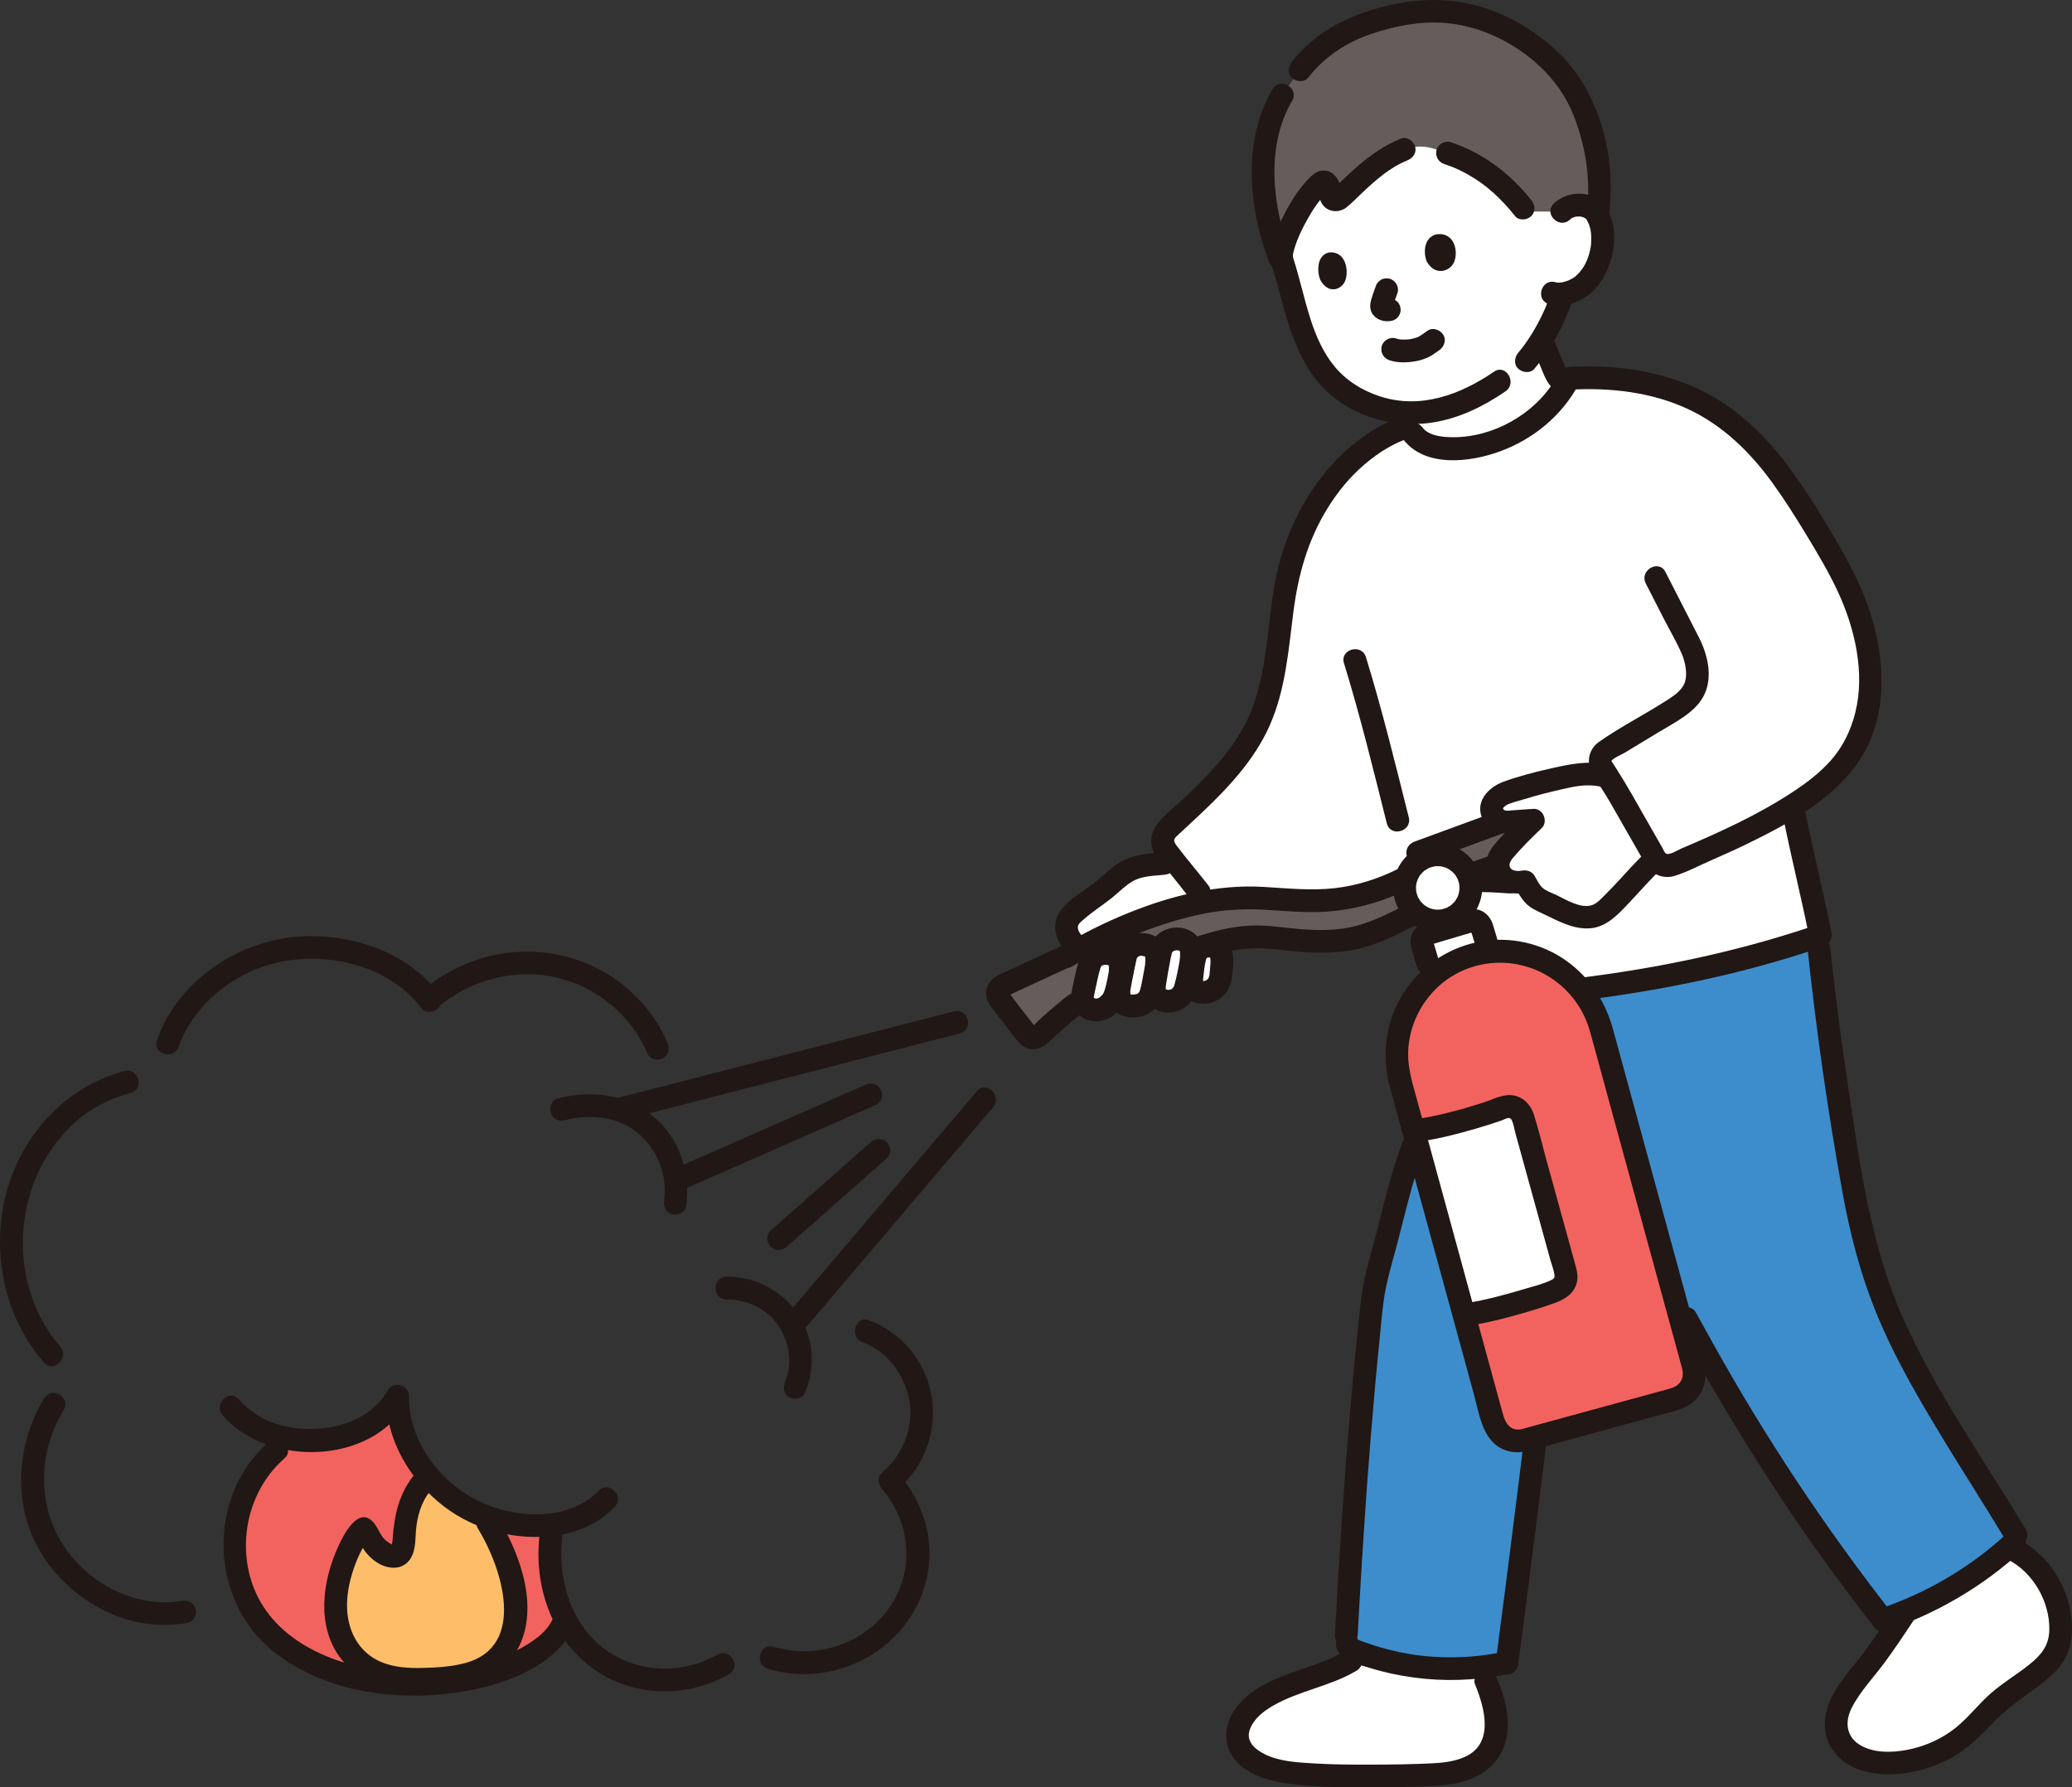 <?xml version="1.0" encoding="UTF-8"?><svg id="b" xmlns="http://www.w3.org/2000/svg" width="364.019" height="314" viewBox="0 0 364.019 314"><rect x="0" y="0" width="364.019" height="314" fill="#333333" stroke="none"/><defs><style>.d{fill:#3d8dcc;}.e{fill:#fff;}.f{fill:none;}.g{fill:#211715;}.h{fill:#f2635f;}.i{fill:#645d5c;}.j{fill:#febe69;}</style></defs><g id="c"><path class="h" d="M99.085,284.817c-2.1,5.31-10.36,8.68-15.45,9.86-1.12.26-2.28.48-3.46.64l-.12-.78c3.18-.48,6.1-1.54,8.24-4.37,4.8-6.36,1.17-16.56-2.56-22.57l.29-.93c3.3,1.11,7.03,1.6,10.57,1.22l.18,1.93c-.6,4.99.24,10.38,2.6,14.84l-.29.16Z"/><path class="j" d="M85.735,267.597c3.73,6.01,7.36,16.21,2.56,22.57-2.14,2.83-5.06,3.89-8.24,4.37-1.06.16-2.15.26-3.25.34-4.39.33-9.29.31-12.99-2.41-7.09-5.23-5.34-15.38-1.51-22.08.12-.19,1.45-1.98,1.6-1.83.77.72,1.1,1.87,1.76,2.71.66.85,1.5,1.6,2.52,1.99,2.92,1.12,2.75-2.47,2.89-4.32.22-2.92,1.09-5.96,2.97-8.26l1.46-1.07c2.05,2.34,4.53,4.3,7.22,5.68,1.03.53,2.14.99,3.3,1.38l-.29.93Z"/><path class="h" d="M80.175,295.317c-16.28,2.42-37.74-3.34-38.94-22.57-.42-6.62,2.27-13.61,7.32-17.96l2.07-2.07c7.21,1.23,15.76-1.1,19.22-7.44-.09,5.23,2.16,10.34,5.66,14.33l-1.46,1.07c-1.88,2.3-2.75,5.34-2.97,8.26-.14,1.85.03,5.44-2.89,4.32-1.02-.39-1.86-1.14-2.52-1.99-.66-.84-.99-1.99-1.76-2.71-.15-.15-1.48,1.64-1.6,1.83-3.83,6.7-5.58,16.85,1.51,22.08,3.7,2.72,8.6,2.74,12.99,2.41,1.1-.08,2.19-.18,3.25-.34l.12.78Z"/><path class="g" d="M76.814,177.022c5.708-4.898,13.795-7.019,21.142-5.259,7.091,1.699,12.968,6.7,15.833,13.39.425.993,1.887,1.214,2.736.718,1.027-.601,1.144-1.739.718-2.736-2.547-5.947-7.459-10.864-13.351-13.522-6.207-2.8-13.254-3.188-19.748-1.119-3.755,1.197-7.17,3.137-10.157,5.7-1.957,1.679.884,4.497,2.828,2.828h0Z"/><path class="f" d="M28.712,189.272c-.667-9.792,8.554-18.549,16.87-21.366,10.049-3.403,23.315-.87,29.946,7.848"/><path class="f" d="M32.424,283.171c-9.791,1.766-19.982-4.216-24.358-12.925-4.454-8.865-2.516-21.121,5.376-28.389-11.759-8.42-14.747-26.149-7.62-38.647,4.904-8.601,12.889-13.805,22.89-13.938"/><path class="f" d="M96.773,269.814c-.702,5.856.573,12.249,3.962,17.071,4.437,6.313,12.169,9.293,19.598,7.988,4.062-.714,7.899-2.704,10.883-5.619,5.559,3.604,12.953,3.712,18.86.889,6.528-3.119,11.28-9.813,11.255-17.142-.016-4.732-1.887-9.315-4.979-12.872,4.742-3.775,6.915-11.162,4.692-16.89-1.59-4.097-4.096-7.675-8.955-9.373"/><path class="g" d="M31.423,183.835c2.241-6.592,8.472-11.98,15.006-14.104,6.111-1.987,13.058-1.685,18.985.804,3.431,1.441,6.422,3.692,8.7,6.634.662.855,2.133.696,2.828,0,.844-.844.664-1.971,0-2.828-4.694-6.063-12.243-9.186-19.737-9.791-7.845-.634-15.423,1.748-21.489,6.749-3.67,3.026-6.613,6.951-8.15,11.473-.83,2.443,3.032,3.491,3.857,1.063h0Z"/><path class="g" d="M10.563,236.543c-9.562-11.064-8.479-28.927,2.105-38.901,2.905-2.737,6.422-4.634,10.279-5.635,2.49-.646,1.434-4.506-1.063-3.857-8.054,2.091-14.645,7.818-18.401,15.188s-4.445,16.065-2.225,23.972c1.251,4.455,3.453,8.563,6.477,12.062,1.686,1.951,4.505-.889,2.828-2.828h0Z"/><path class="g" d="M31.892,281.242c-6.044,1.031-12.36-1.259-16.881-5.274-4.992-4.433-7.599-10.614-7.258-17.288.199-3.893,1.417-7.659,3.437-10.983,1.34-2.206-2.117-4.218-3.454-2.019-4.109,6.762-5.299,15.488-2.521,22.977,2.621,7.066,8.438,12.609,15.438,15.284,3.934,1.503,8.161,1.867,12.302,1.161,1.066-.182,1.663-1.493,1.397-2.46-.31-1.128-1.392-1.579-2.46-1.397h0Z"/><path class="g" d="M134.879,293.156c7.344,2.244,15.437.412,21.198-4.623,5.193-4.539,7.986-11.424,7.041-18.285-.595-4.316-2.54-8.234-5.35-11.534v2.828c4.741-3.881,6.947-10.516,5.861-16.492s-5.352-11.057-11.007-13.114c-2.423-.881-3.467,2.983-1.063,3.857,4.358,1.585,7.424,5.802,8.213,10.32.812,4.651-1.222,9.645-4.832,12.6-.882.722-.643,2.074,0,2.828,5.055,5.934,5.835,14.264,1.394,20.749s-12.903,9.295-20.39,7.007c-2.467-.754-3.522,3.106-1.063,3.857h0Z"/><path class="g" d="M94.773,269.814c-.967,8.631,2.022,17.822,9.137,23.119,7.032,5.236,16.594,5.464,24.142,1.21,2.243-1.264.229-4.721-2.019-3.454-6.316,3.559-14.299,3.288-20.104-1.21-5.925-4.592-7.961-12.476-7.156-19.665.12-1.075-1.005-2-2-2-1.181,0-1.879.922-2,2h0Z"/><path class="g" d="M39.12,248.654c7.996,9.146,26.235,8.727,32.454-2.367l-3.727-1.009c-.064,7.66,4.16,14.774,10.138,19.352,5.582,4.276,12.943,6.122,19.892,5.101,3.815-.561,7.448-2.217,10.129-5.026,1.777-1.862-1.047-4.695-2.828-2.828-3.981,4.171-10.294,4.793-15.69,3.661-6.066-1.272-11.371-4.893-14.66-10.176-1.898-3.048-3.011-6.479-2.981-10.084.016-1.967-2.754-2.745-3.727-1.009-2.369,4.227-7.186,6.315-11.86,6.692-5.362.433-10.686-.987-14.312-5.135-1.698-1.942-4.517.897-2.828,2.828h0Z"/><path class="g" d="M99.166,196.819c4.295-1.128,9.065-.766,12.669,2.039,3.558,2.769,5.468,7.531,4.847,11.998-.149,1.068.26,2.148,1.397,2.46.935.257,2.311-.32,2.46-1.397.831-5.979-1.216-12.195-6.033-16.014-4.667-3.7-10.738-4.432-16.403-2.944-2.488.654-1.433,4.513,1.063,3.857h0Z"/><path class="g" d="M127.657,228.28c3.452-.035,6.985,1.571,8.988,4.446,1.983,2.846,2.688,6.732,1.304,9.995-.422.993-.298,2.143.718,2.736.839.491,2.312.282,2.736-.718,1.937-4.565,1.567-9.912-1.304-14.033-2.814-4.04-7.511-6.476-12.441-6.427-2.572.026-2.579,4.026,0,4h0Z"/><path class="g" d="M109.779,196.682c19.627-5.05,39.255-10.099,58.882-15.149,2.491-.641,1.435-4.5-1.063-3.857-19.627,5.05-39.255,10.099-58.882,15.149-2.491.641-1.435,4.5,1.063,3.857h0Z"/><path class="g" d="M140.555,234.417c11.304-13.301,22.607-26.603,33.911-39.904,1.658-1.951-1.158-4.794-2.828-2.828-11.304,13.301-22.607,26.603-33.911,39.904-1.658,1.951,1.158,4.794,2.828,2.828h0Z"/><path class="g" d="M120.913,208.589c11.021-4.844,22.042-9.688,33.063-14.533.989-.435,1.218-1.88.718-2.736-.597-1.02-1.744-1.154-2.736-.718-11.021,4.844-22.042,9.688-33.063,14.533-.989.435-1.218,1.88-.718,2.736.597,1.02,1.744,1.154,2.736.718h0Z"/><path class="g" d="M138.21,219.016c5.869-5.181,11.737-10.361,17.606-15.542.81-.715.73-2.098,0-2.828-.804-.804-2.016-.717-2.828,0-5.869,5.181-11.737,10.361-17.606,15.542-.81.715-.73,2.098,0,2.828.804.804,2.016.717,2.828,0h0Z"/><path class="g" d="M47.145,253.372c-10.919,9.588-10.358,27.793.922,36.778,9.382,7.473,22.78,8.972,34.276,6.835,6.966-1.295,15.743-4.623,18.673-11.64.416-.997-.449-2.2-1.397-2.46-1.152-.317-2.042.396-2.46,1.397-1.087,2.603-3.913,4.36-6.293,5.613-2.56,1.348-5.323,2.313-8.146,2.939-5.088,1.129-10.43,1.3-15.596.655-9.83-1.226-20.366-6.166-23.178-16.459-2.034-7.446.188-15.702,6.028-20.83,1.938-1.702-.9-4.522-2.828-2.828h0Z"/><path class="g" d="M72.629,259.261c-2.543,3.236-3.351,6.892-3.628,10.919-.036.526-.08.846-.223,1.392-.043.164-.167.111.013.062.586-.161.491-.018.148-.226-.686-.416-1.277-.761-1.757-1.443-.588-.834-.928-1.798-1.62-2.569-2.607-2.907-5.25,2.292-6.128,4.237-1.427,3.158-2.375,6.542-2.464,10.023-.084,3.274.695,6.678,2.644,9.355,2.379,3.267,5.939,5.163,9.907,5.732,3.881.557,8.035.313,11.882-.416s7.283-2.736,9.295-6.162c4.276-7.281.81-16.996-3.236-23.581-1.345-2.19-4.807-.183-3.454,2.019,4.131,6.723,8.651,20.581-2.259,23.546-2.36.641-4.87.788-7.305.857-2.536.072-5.191-.05-7.556-1.067-4.093-1.76-5.991-5.848-5.922-10.121.04-2.451.631-4.861,1.5-7.144.393-1.031.866-2.047,1.418-3.003.126-.219.382-.605.467-.716.1-.13.205-.261.312-.386.135-.158.733-.611.203-.291l-1.009.273.05.003-1.414-.586c.726.774,1.082,1.874,1.755,2.712.746.929,1.674,1.731,2.761,2.232,1.912.882,4.112.688,5.223-1.291.791-1.408.723-3.127.842-4.686.183-2.39.882-4.933,2.384-6.845.667-.849.828-2.001,0-2.828-.693-.693-2.157-.854-2.828,0h0Z"/><path class="e" d="M330.932,309.679c-1.608-.078-3.206-.389-4.63-1.103-1.74-.873-3.193-2.413-3.618-4.284-.604-2.66.715-5.441,2.409-7.616,4.525-5.811,6.13-8.088,9.79-13.658,6.555-2.684,12.658-6.472,17.967-11.162,4.475,1.778,6.706,5.285,8.18,8.997,1.269,3.196,1.645,7.914-.73,10.766-1.349,1.62-4.181,3.627-5.936,4.816-3.101,2.099-4.726,3.835-6.988,6.254-.914.978-1.854,1.862-2.916,2.67-3.541,2.694-7.973,4.293-12.455,4.34-.357.004-.715-.002-1.073-.02Z"/><path class="e" d="M243.192,311.986c2.829-.028,5.68-.097,8.209-.204,6.382-.272,12.115-2.26,11.427-10.193-.266-3.065-1.655-5.95-2.812-8.715-7.343.819-14.884-.143-21.776-2.81-.512.932-.942,1.718-.942,1.718-5.547,3.379-16.412,4.387-19.392,10.878-2.128,4.636,2.506,7.515,6.457,8.322,4.072.832,8.265.931,12.403.992,2.019.03,4.216.034,6.426.012Z"/><path class="e" d="M210.615,156.617l1.38,1.76c-2.93.53-5.81,1.33-8.66,2.26-2.29.75-4.54,1.62-6.75,2.6-.49.21-.97.43-1.45.66-.57.26-1.14.54-1.71.82-.42.2-.83.41-1.24.63-.8.41-1.59.83-2.37,1.27-.09.05-.19.1-.28.15l-.69-.76c-.94-.95-1.8-2.47-1.38-3.92.22-.74.76-1.31,1.31-1.81,1.57-1.41,3.32-2.55,4.98-3.82,1.94-1.5,3.43-3.35,5.81-4.05,1.65-.49,3.37-.54,5.06-.74l1.23-1.03c1.11,1.34,2.86,3.5,4.76,5.98Z"/><path class="e" d="M277.715,173.757c-3.86-4.71-9.95-7.28-16.2-6.54l-.07-.57-1.14-3.83c-.24-.82-1.08-1.29-1.87-1.06l-4.14,1.23-.4-1.33c2.64-.61,4.59-3.01,4.51-5.83-.09-3.21-2.76-5.74-5.97-5.66-3.03.09-5.45,2.46-5.64,5.42l-.39-1.11c-4.5,2.27-9.49,3.56-14.52,3.75-3.8.14-7.59-.34-11.4-.5-3.2-.13-6.35.21-9.46.83l-.41-1.94c-2.36-3.07-4.48-5.66-5.44-6.79-1.21-1.43-1.43-2.87.15-4.36,5.74-5.37,11.95-10.72,15.48-17.89,5.08-10.31,3.04-22.36,7.43-32.9,2.85-6.83,7.3-13.21,13.57-17.06,1.47-.9,3.72-2.14,5.57-2.66.49.69.87,1.21.87,1.21,1.61,2.25,4.73,2.67,7.3,2.62,8.23-.17,16.26-4.96,20.09-12.32,7.81-.49,15.85.59,22.9,4.14,6.53,3.29,11.47,8.64,15.57,14.61,3.4,4.96,6.52,10.15,9.36,15.43,2.72,5.06,4.44,10.65,5.02,16.36.39,3.87-.07,7.66-1.42,11.33-2.31,6.25-6.82,9.8-12.15,13.2,1.67,8.7,3.31,14.62,4.92,22.82-13.02,4.49-28.1,7.64-42.12,9.4Z"/><path class="d" d="M294.115,231.564l3.233,5.498c9.88,16.665,21.067,32.554,33.425,47.474,8.841-2.919,17.025-7.815,23.772-14.233-6.882-11.5-14.728-22.921-20.674-35.033-4.355-8.87-6.761-17.886-8.371-27.033-2.19-12.442-3.518-23.604-5.044-38.023,0,0-.269-2.541-.619-5.858-19.917,6.872-44.646,10.605-63.057,11.027-2.633,8.165-7.694,23.848-7.694,23.848-1.98,4.796-3.362,9.81-4.569,14.848-.568,2.371-1.17,4.707-1.825,7.033-.726,2.578-1.368,5.2-1.659,7.866-1.297,11.876-2.308,23.809-3.136,35.749-.515,7.425-.96,14.852-1.359,22.27.091,1.028.161,1.818.161,1.818.051.578.668.907,1.207,1.121,8.475,3.357,17.959,4.123,26.861,2.153,2.168-16.532,3.818-29.729,5.412-42.744l23.934-17.778Z"/><path class="g" d="M332.187,283.122c-11.598-14.853-22.06-30.628-31.223-47.095-1-1.796-1.993-3.596-2.989-5.394-1.248-2.252-4.704-.237-3.454,2.019,7.632,13.772,15.763,27.204,24.915,40.03,3.208,4.497,6.523,8.915,9.923,13.269.665.852,2.13.698,2.828,0,.841-.841.667-1.974,0-2.828h0Z"/><path class="g" d="M352.494,269.486c-6.401,5.883-14.006,10.37-22.253,13.122-2.43.811-1.388,4.675,1.063,3.857,8.918-2.976,17.096-7.789,24.018-14.151,1.899-1.746-.935-4.569-2.828-2.828h0Z"/><path class="g" d="M352.762,273.987c4.426,2.227,7.387,7.425,7.27,12.378-.065,2.745-1.436,4.387-3.495,6.04-2.227,1.788-4.701,3.229-6.847,5.125-2.197,1.941-3.976,4.341-6.294,6.142-2.385,1.852-5.215,3.108-8.171,3.7-2.729.546-6.108.66-8.55-.882-2.401-1.515-2.557-4.139-1.332-6.517,1.496-2.902,3.92-5.399,5.845-8.03,1.739-2.376,3.381-4.819,5.002-7.277,1.421-2.155-2.041-4.161-3.454-2.019-1.652,2.505-3.327,4.994-5.102,7.414-2.01,2.74-4.602,5.355-6.02,8.459-1.522,3.331-1.471,7.035,1.096,9.835,2.435,2.655,6.252,3.447,9.716,3.334,3.574-.117,7.09-1.102,10.235-2.795,3.237-1.743,5.583-4.316,8.129-6.891,2.294-2.319,4.977-3.997,7.548-5.967,2.601-1.992,4.888-4.155,5.471-7.527,1.191-6.895-2.78-14.833-9.027-17.976-2.294-1.154-4.321,2.295-2.019,3.454h0Z"/><path class="g" d="M247.158,198.697c-2.153,5.271-3.552,10.751-4.914,16.266-.691,2.798-1.526,5.56-2.206,8.36-.689,2.836-1.016,5.705-1.321,8.602-1.235,11.737-2.196,23.501-2.989,35.276-.449,6.666-.842,13.336-1.201,20.007-.138,2.572,3.862,2.565,4,0,.63-11.7,1.367-23.395,2.316-35.074.474-5.839,1.002-11.674,1.594-17.503.285-2.801.482-5.634,1.044-8.396.572-2.811,1.43-5.553,2.145-8.329,1.581-6.132,2.985-12.265,5.388-18.147.409-1-.444-2.198-1.397-2.46-1.146-.315-2.05.393-2.46,1.397h0Z"/><path class="g" d="M268.18,249.342c-1.75,14.287-3.554,28.568-5.428,42.84-.141,1.073,1.02,2,2,2,1.198,0,1.859-.924,2-2,1.874-14.272,3.678-28.552,5.428-42.84.132-1.074-1.013-2-2-2-1.19,0-1.868.923-2,2h0Z"/><path class="g" d="M234.772,289.344c.624,2.406,3.765,3.012,5.814,3.65,2.532.789,5.124,1.34,7.751,1.698,5.331.726,10.691.546,15.972-.471,2.525-.486,1.456-4.342-1.063-3.857-4.288.825-8.68.995-13.024.556-2.081-.21-4.143-.594-6.17-1.106-1.027-.259-2.045-.554-3.052-.884-.575-.189-1.146-.39-1.714-.6-.214-.082-.428-.163-.643-.241-.363-.238-.368-.174-.015.192-.646-2.49-4.505-1.434-3.857,1.063h0Z"/><path class="g" d="M236.289,290.055c-4.599,2.741-10.119,3.485-14.756,6.197-2.264,1.324-4.334,3.141-5.427,5.57-1.32,2.933-.693,6.138,1.773,8.254,2.495,2.141,5.61,2.87,8.789,3.301,4.105.557,8.261.598,12.397.619,3.776.019,7.553-.033,11.326-.174,2.725-.102,5.529-.302,8.082-1.339,2.728-1.107,4.843-3.032,5.834-5.849,1.367-3.886.183-8.16-1.311-11.808-.409-.999-1.329-1.708-2.46-1.397-.946.26-1.809,1.455-1.397,2.46,1.705,4.164,3.407,10.356-1.722,12.723-1.86.858-3.994,1.076-6.016,1.17-3.311.155-6.629.204-9.943.216-3.478.013-6.967.004-10.44-.201-2.919-.173-6.248-.31-8.906-1.671-1.659-.849-3.257-2.22-2.547-4.252.673-1.925,2.413-3.265,4.117-4.243,4.607-2.646,10.059-3.399,14.626-6.121,2.209-1.317.2-4.776-2.019-3.454h0Z"/><path class="g" d="M247.496,72.869c-3.092.675-6.132,2.474-8.654,4.342-2.723,2.016-5.044,4.418-7.074,7.126-4.165,5.556-6.785,12.069-7.927,18.895-1.151,6.879-1.268,14.003-3.624,20.635s-7.327,11.767-12.34,16.494c-2.523,2.379-7.064,5.21-5.203,9.245.596,1.292,1.714,2.372,2.606,3.47,1.222,1.503,2.425,3.021,3.608,4.554.659.854,1.719,1.312,2.736.718.84-.491,1.381-1.876.718-2.736-1.835-2.379-3.815-4.659-5.626-7.053-.83-1.098-.331-1.342.633-2.24,1.221-1.138,2.45-2.269,3.662-3.416,4.756-4.504,9.402-9.424,12.073-15.493,2.762-6.276,3.276-13.102,4.134-19.822.834-6.534,2.514-12.632,5.994-18.275,1.781-2.888,3.939-5.525,6.521-7.735,2.453-2.1,5.642-4.154,8.828-4.85,2.514-.549,1.45-4.406-1.063-3.857h0Z"/><path class="g" d="M247.501,143.585c-2.366-9.414-4.671-18.861-7.526-28.142-.755-2.453-4.617-1.407-3.857,1.063,2.855,9.28,5.16,18.728,7.526,28.142.627,2.495,4.486,1.438,3.857-1.063h0Z"/><path class="g" d="M313.339,143.856c1.411,7.035,3.174,13.992,4.568,21.03l1.397-2.46c-14.943,5.132-30.636,8.216-46.33,9.88-1.074.114-2,.838-2,2,0,.993.919,2.115,2,2,16.053-1.702,32.105-4.773,47.393-10.023,1.079-.371,1.619-1.341,1.397-2.46-1.394-7.038-3.157-13.996-4.568-21.03-.506-2.522-4.362-1.454-3.857,1.063h0Z"/><path class="g" d="M317.559,166.675c1.531,14.39,3.582,28.754,6.174,42.992,1.269,6.97,3.045,13.858,5.68,20.443,2.756,6.889,6.402,13.394,10.197,19.756,4.174,6.997,8.619,13.828,12.823,20.806,1.327,2.202,4.787.194,3.454-2.019-7.385-12.256-15.79-24.112-21.616-37.234-5.631-12.682-7.495-26.653-9.545-40.26-1.226-8.138-2.297-16.3-3.167-24.484-.114-1.074-.837-2-2-2-.993,0-2.115.919-2,2h0Z"/><path class="g" d="M204.628,149.664c-2.569.294-5.223.354-7.541,1.636-1.937,1.072-3.449,2.779-5.219,4.085-1.965,1.451-4.367,2.831-5.745,4.901-1.574,2.364-.466,5.261,1.311,7.137s4.599-.959,2.828-2.828c-.422-.445-.903-1.066-.903-1.69,0-.595.607-1.022,1.065-1.422,1.533-1.34,3.258-2.44,4.854-3.701,1.275-1.008,2.397-2.234,3.829-3.028,1.645-.913,3.7-.881,5.522-1.09,1.073-.123,2-.831,2-2,0-.986-.92-2.124-2-2h0Z"/><path class="e" d="M261.445,166.647l.16.56c-.92.1-1.85.28-2.78.53-2.8.77-5.27,2.15-7.3,3.96l-.63-2.3-1.04-3.47c-.24-.82.2-1.68.99-1.91l7.59-2.26c.79-.23,1.63.24,1.87,1.06l1.14,3.83Z"/><path class="e" d="M258.405,155.827c.09,3.21-2.45,5.89-5.66,5.97-3.21.09-5.89-2.44-5.97-5.65-.09-3.22,2.44-5.89,5.66-5.98,3.21-.08,5.88,2.45,5.97,5.66Z"/><path class="i" d="M248.5,160.408c-3.008,1.53-7.153,3.647-10.443,4.36-3.535.767-8.111.707-11.53.254-6.011-.796-9.369-.677-16.089,1.561l-21.531,9.808c-2.19,1.722-4.291,3.557-6.291,5.496-.635.616-1.656.562-2.205-.133-1.423-1.802-3.541-4.552-4.88-6.351-.561-.753-.291-1.829.558-2.23l10.993-5.09.905-.419c4.844-2.873,9.994-5.269,15.351-7.029,5.553-1.824,11.274-3.144,17.152-2.907,3.801.154,7.595.633,11.397.493,5.032-.185,10.021-1.473,14.514-3.746"/><path class="i" d="M249.069,149.766c4.661-1.714,10.567-3.867,15.228-5.581l2.4,6.55c-2.594.88-5.183,1.779-7.764,2.696l-9.864-3.665Z"/><path class="h" d="M258.821,167.738h0c-9.717,2.656-15.441,12.687-12.785,22.405,7.188,26.3,13.719,50.2,16.315,59.695.655,2.396,3.127,3.804,5.523,3.149l26.512-7.246c2.396-.655,3.808-3.128,3.153-5.524l-16.314-59.693c-2.656-9.717-12.686-15.442-22.403-12.786Z"/><path class="g" d="M249.601,151.695c5.074-1.865,10.154-3.716,15.228-5.581,1.013-.372,1.7-1.356,1.397-2.46-.268-.976-1.441-1.771-2.46-1.397-5.074,1.865-10.154,3.716-15.228,5.581-1.013.372-1.7,1.356-1.397,2.46.268.976,1.441,1.771,2.46,1.397h0Z"/><path class="g" d="M259.464,155.36c2.582-.917,5.17-1.816,7.764-2.696.989-.336,1.743-1.391,1.397-2.46-.318-.982-1.399-1.757-2.46-1.397-2.594.881-5.182,1.779-7.764,2.696-.983.349-1.746,1.381-1.397,2.46.314.97,1.405,1.772,2.46,1.397h0Z"/><path class="g" d="M260.13,156.72c1.675-.029,3.354.137,5.025.228,1.046.057,2.047-.961,2-2-.051-1.132-.879-1.939-2-2-1.672-.091-3.35-.257-5.025-.228-.518.009-1.045.217-1.414.586-.347.347-.608.916-.586,1.414.048,1.068.879,2.019,2,2h0Z"/><path class="g" d="M256.404,155.828c.004.27-.008.536-.033.804.049-.529-.067.248-.107.392-.042.149-.095.294-.143.441-.036.113-.17.297.025-.053-.15.268-.275.54-.447.796-.013.02-.317.396-.113.164.208-.237-.126.133-.137.144-.172.186-.37.343-.548.522.269-.271.148-.103.044-.035-.127.084-.251.171-.382.25-.087.052-.176.102-.266.15-.09.048-.182.093-.275.136.219-.088.26-.105.123-.052-.25.061-.491.17-.744.23-.128.03-.258.053-.387.078.454-.089.102-.016-.026-.007-.27.018-.539.018-.809,0-.132-.009-.472-.089-.02.007-.154-.033-.307-.058-.46-.096-.251-.063-.494-.145-.735-.238.48.185-.221-.131-.343-.204-.109-.065-.212-.138-.319-.205s-.344-.3-.018-.007c-.227-.205-.438-.413-.651-.633-.245-.252-.018-.007.026.052-.091-.122-.178-.247-.259-.375-.137-.216-.25-.443-.366-.671.032.062.141.397.024.051-.05-.148-.102-.293-.144-.444-.028-.101-.054-.202-.076-.304-.023-.103-.043-.206-.06-.311.029.242.036.287.02.135-.009-.244-.032-.485-.025-.729.004-.161.022-.319.033-.479-.03.437-.027.171,0,.064.064-.252.115-.504.199-.751.033-.097.25-.538.026-.093.069-.137.133-.274.208-.408.124-.221.263-.432.414-.636-.3.407.202-.196.286-.278s.212-.161.28-.255c.158-.217-.369.237.013-.015.257-.169.518-.317.785-.47.087-.05.347-.137-.057.013.146-.054.29-.109.438-.155.226-.07.458-.108.686-.167.299-.076-.485.015.023-.002.135-.004.27-.017.406-.019.135-.002.269,0,.404.008.219.012.441.066.1-.002.307.061.609.126.906.227.021.007.476.202.191.066-.266-.126.262.141.31.168.088.05.176.102.261.156.097.062.586.472.208.133.188.169.377.334.549.52.061.066.376.462.076.06.091.122.178.247.259.375s.159.261.23.396c.054.102.233.533.057.08.113.291.208.587.276.892.023.103.039.207.06.311-.109-.52,0,.15.005.269.043,1.044.889,2.05,2,2,1.047-.047,2.046-.88,2-2-.136-3.322-2.21-6.15-5.346-7.258-3.065-1.083-6.643.057-8.611,2.603s-2.252,6.179-.501,8.936c1.79,2.819,5.111,4.177,8.366,3.5,3.595-.748,6.141-4.164,6.093-7.781-.014-1.046-.91-2.049-2-2-1.072.048-2.015.879-2,2Z"/><path class="e" d="M275.075,223.597c.37,1.34-.46,2.62-1.76,3.12-4.37,1.68-11.71,3.6-15.01,4.11l-1.09.21c-2.49-9.11-5.54-20.25-8.81-32.21l1.19-.33c3.86-.56,10.89-2.5,14.83-4,1.31-.5,2.74.43,3.11,1.78l7.54,27.32Z"/><path class="g" d="M186.072,166.357c-2.962,1.372-5.924,2.743-8.886,4.115-1.594.738-3.377,1.283-3.852,3.237-.49,2.012,1.078,3.526,2.193,4.986,1.071,1.401,2.149,2.797,3.239,4.183.747.95,1.83,1.52,3.06,1.416,1.366-.116,2.201-1.003,3.148-1.892,1.714-1.609,3.5-3.139,5.346-4.595.849-.67.701-2.128,0-2.828-.838-.838-1.978-.671-2.828,0-1.47,1.16-2.902,2.365-4.29,3.621-.355.321-.707.646-1.056.974-.152.142-.787.923-.945.901-.031-.004.249-.141.263-.15l.189-.011c-.237-.003-.231,0,.018.011-.049-.027.306.133.278.155-.015.012-.439-.538-.474-.583-.964-1.227-1.69-2.167-2.629-3.398-.421-.552-.841-1.106-1.258-1.661-.109-.146-.211-.306-.331-.443-.212-.243.036-.048-.037-.005l.017.191c.005-.237.004-.228-.005.026-.004.008-.2.466-.297.383.028.024.813-.39.843-.404l1.95-.903,5.059-2.342,3.304-1.53c.98-.454,1.226-1.867.718-2.736-.588-1.006-1.753-1.173-2.736-.718h0Z"/><path class="g" d="M188.353,169.769c6.798-4.077,14.146-7.24,21.891-9.001,3.968-.902,7.922-1.194,11.98-.949,4.183.253,8.358.681,12.54.177,4.431-.534,8.649-1.803,12.645-3.792,2.305-1.147.281-4.599-2.019-3.454-3.384,1.685-7.086,2.835-10.847,3.273-4.189.487-8.38.025-12.567-.218-8.132-.473-16.129,1.516-23.636,4.535-4.158,1.672-8.163,3.671-12.006,5.976-2.205,1.323-.196,4.782,2.019,3.454h0Z"/><path class="g" d="M210.97,168.512c3.025-.997,6.098-1.851,9.3-1.93,3.166-.078,6.268.568,9.42.722,3.438.168,7.045.02,10.356-.993s6.403-2.618,9.464-4.176c2.295-1.167.273-4.62-2.019-3.454-2.926,1.489-5.884,3.057-9.065,3.934-3.203.884-6.68.873-9.97.609-2.965-.237-5.875-.771-8.863-.618-3.324.17-6.539,1.01-9.687,2.048-2.434.802-1.391,4.666,1.063,3.857h0Z"/><path class="g" d="M252.82,168.864c-.338-1.138-.654-2.285-1.015-3.416-.053-.166.022-.389-.012.015-.037.447-.025.209-.007.09l-.092.206c.115-.187.095-.169-.06.051-.487.413.168-.065-.156.09-.09.043-.134.054-.091.04.04-.013.081-.026.122-.036.48-.116.954-.283,1.427-.424l4.478-1.331c.466-.138.955-.248,1.41-.419.025-.009.113-.017.128-.038-.005.007-.437-.046-.068.006l-.242-.035c.175.054.186.053.034-.002-.057-.05-.473-.328-.164-.085l-.126-.171c.107.193.105.175-.006-.056.003.008.012.03.011.037-.037.181.166.56.218.735l.372,1.252.536,1.803c.298,1.002,1.418,1.734,2.46,1.397,1.014-.328,1.716-1.386,1.397-2.46-.372-1.253-.72-2.517-1.118-3.762-.508-1.589-1.941-2.792-3.668-2.628-.552.053-1.045.216-1.571.372l-4.863,1.445c-.558.166-1.119.326-1.675.498-1.26.39-2.27,1.272-2.586,2.595-.266,1.112.129,2.129.439,3.173l.63,2.121c.298,1.002,1.418,1.734,2.46,1.397,1.014-.328,1.716-1.386,1.397-2.46h0Z"/><path class="g" d="M258.29,165.81c-5.126,1.401-9.593,4.857-12.228,9.473-2.78,4.872-3.277,10.504-1.823,15.872,3.56,13.139,7.178,26.263,10.767,39.395,1.3,4.755,2.599,9.51,3.899,14.265,1.072,3.921,1.64,9.172,6.41,10.181,2.207.467,4.551-.48,6.662-1.057l10.047-2.746,9.659-2.64c2.242-.613,4.75-1.001,6.368-2.834,1.823-2.066,1.812-4.59,1.135-7.066l-1.398-5.115c-3.64-13.32-7.281-26.639-10.921-39.959l-3.518-12.874c-2.241-8.199-8.741-14.378-17.3-15.457-2.6-.328-5.226-.105-7.758.56-2.487.654-1.433,4.513,1.063,3.857,8.691-2.286,17.553,2.862,19.971,11.492.911,3.251,1.78,6.514,2.67,9.771,3.519,12.875,7.037,25.749,10.556,38.624.989,3.617,2.002,7.228,2.966,10.852.46,1.731-.352,3.035-2.063,3.515-2.154.604-4.316,1.179-6.473,1.769l-18.237,4.984c-.463.127-.926.277-1.395.381-1.981.441-2.864-.995-3.318-2.658-1.001-3.662-2.001-7.323-3.002-10.985-3.11-11.38-6.221-22.761-9.331-34.141-.939-3.436-1.878-6.871-2.817-10.307-.727-2.66-1.548-5.229-1.491-8.014.098-4.773,2.395-9.345,6.111-12.332,1.715-1.378,3.734-2.373,5.852-2.952,2.48-.678,1.427-4.538-1.063-3.857Z"/><path class="g" d="M250.122,200.424c3.064-.463,6.086-1.26,9.059-2.119,1.554-.449,3.101-.928,4.628-1.465.667-.235,1.417-.834,1.805-.012.31.656.415,1.506.608,2.203l1.31,4.749,3.389,12.284,1.427,5.172c.242.877.623,1.811.749,2.714.072.517-.059.686-.605.946-1.515.722-3.267,1.131-4.872,1.607-3.228.958-6.52,1.863-9.85,2.391-1.068.169-1.66,1.502-1.397,2.46.313,1.137,1.389,1.567,2.46,1.397,3.144-.499,6.25-1.342,9.303-2.23,1.671-.486,3.334-1.006,4.969-1.602,1.751-.639,3.36-1.572,3.895-3.498.36-1.297-.032-2.482-.371-3.71l-1.295-4.693-3.677-13.329c-.726-2.631-1.354-5.314-2.184-7.915-.528-1.657-1.783-2.994-3.532-3.332-1.815-.351-3.786.764-5.486,1.3-3.718,1.173-7.536,2.241-11.397,2.824-1.069.162-1.659,1.508-1.397,2.46.314,1.143,1.388,1.559,2.46,1.397h0Z"/><path class="f" d="M231.41,156.386c2.913-1.369,5.551-3.32,7.712-5.704"/><path class="e" d="M281.92,136.307c-3.545-.924-5.869-.039-9.49.743-1.751.378-2.969.726-5.258,1.453-1.102.35-3.234.788-4.09,1.618s-1.249,1.333-.942,2.494c.196.741.605,1.321,1.285,1.543.791.258,1.833.215,2.653.171,1.041-.055,2.228-.2,3.329-.237-1.876,1.764-3.657,3.627-5.345,5.571-.431.496-.886,1.203-.94,1.857-.045.549.024,1.284.278,1.772.354.679.925,1.243,1.663,1.447.828.228,1.862.349,2.816.136,1.026,1.732,1.446,2.723,3.324,3.522,2.122.903,4.458,2.4,6.924,2.654.679.07,1.385.083,2.15-.142.607-.26,1.163-.523,1.682-.97,2.868-2.466,6.043-6.477,8.677-8.883"/><path class="g" d="M282.452,134.379c-3.499-.848-6.659-.129-10.088.64-2.748.616-5.54,1.339-8.191,2.299-2.87,1.039-5.283,3.772-3.537,6.898,1.728,3.095,5.895,2.005,8.773,1.877l-1.414-3.414c-1.431,1.354-2.813,2.755-4.138,4.212-1.223,1.344-2.598,2.716-2.733,4.63-.123,1.752.629,3.491,2.079,4.505,1.49,1.041,3.487,1.077,5.21.779l-2.259-.919c.553.942,1.083,1.918,1.836,2.722.871.929,1.976,1.393,3.102,1.924,2.587,1.22,5.324,2.79,8.295,2.546,2.921-.24,4.928-2.484,6.831-4.486,1.941-2.042,3.766-4.203,5.835-6.119,1.893-1.753-.941-4.577-2.828-2.828-1.656,1.534-3.152,3.23-4.682,4.886-.8.866-1.606,1.726-2.445,2.555-.697.688-1.495,1.648-2.47,1.941-1.987.597-4.447-.952-6.151-1.773-.811-.391-1.778-.677-2.463-1.277-.624-.547-.992-1.405-1.405-2.108-.485-.825-1.371-1.073-2.259-.919-1.847.32-2.853-.71-1.573-2.212,1.569-1.841,3.29-3.567,5.046-5.229,1.23-1.164.315-3.491-1.414-3.414-1.173.052-2.339.19-3.511.246-.364.017-1.239.175-1.587-.016-.245-.135-.101-.077-.257-.317-.091-.139-.093.135-.073.085.061-.157.414-.479.516-.555.218-.162.489-.263.74-.361.94-.368,1.948-.582,2.912-.884,2.04-.639,4.089-1.137,6.17-1.62,2.403-.557,4.622-1.029,7.07-.436,2.501.606,3.568-3.25,1.063-3.857h0Z"/><path class="g" d="M196.431,167.709l1.063-.177c.26-.062.487-.181.68-.358.218-.141.389-.328.515-.561.146-.23.225-.477.237-.744.06-.266.048-.532-.036-.798l-.202-.478c-.178-.301-.417-.54-.718-.718l-.478-.202c-.354-.095-.709-.095-1.063,0l-1.063.177c-.26.062-.487.181-.68.358-.218.141-.389.328-.515.561-.146.23-.225.477-.237.744-.06.266-.048.532.036.798l.202.478c.178.301.417.54.718.718l.478.202c.354.095.709.095,1.063,0h0Z"/><path class="e" d="M209.244,168.81c.198-1.544.198-2.962-1.208-3.604-.727-.332-1.704-.374-2.442-.066-.789.33-1.438.932-1.651,1.77-.344,1.358-.979,5.135-1.116,6.228-.105.836.126,1.902.922,2.363.335.194.688.31,1.057.351,1.811.201,2.933-.739,3.412-2.211.379-1.164.921-4.019,1.025-4.831Z"/><path class="e" d="M203.161,169.612c.144-1.55.152-2.745-1.24-3.396-.724-.339-1.706-.442-2.444-.133-.875.366-1.515,1.003-1.74,1.949-.319,1.347-.951,4.569-1.139,5.788-.137.891.153,2.01.806,2.512.307.236.688.31,1.057.351,2.094.233,3.375-.668,3.834-2.478.26-1.024.835-4.27.865-4.594Z"/><path class="e" d="M196.723,171.241c.238-1.371.158-3.066-1.319-3.556-.75-.248-1.6-.24-2.347.014-.91.309-1.362.957-1.653,1.819-.372,1.105-1.05,4.501-1.236,5.375-.217,1.021.521,2.043,1.469,2.364,1.565.529,2.95-.291,3.816-1.554.653-.951,1.089-3.421,1.27-4.463Z"/><path class="e" d="M214.635,168.198c-.046-.377-.141-.738-.312-1.065-.237-.453-.68-.718-1.155-.83-.808-.191-1.667-.146-2.348.371-.595.451-.867,1.18-.998,1.891-.127.687-.226,1.403-.3,2.094-.061.577-.174,1.157-.179,1.738-.005.525.162,1.118.565,1.463.265.227.597.357.935.422,1.536.299,3.114-.636,3.503-2.216.102-.416.137-.846.175-1.273.072-.8.218-1.739.113-2.597Z"/><path class="g" d="M216.564,167.666c-.165-1.18-.824-2.356-1.911-2.917-1.071-.552-2.38-.698-3.549-.395-1.136.294-2.16,1.104-2.682,2.158-.51,1.029-.639,2.124-.789,3.249-.121.907-.339,1.891-.283,2.807.082,1.331.669,2.571,1.874,3.235,1.855,1.023,4.353.521,5.798-.979.938-.973,1.296-2.148,1.446-3.46.119-1.039.279-2.122.168-3.167-.058-.545-.185-1.013-.586-1.414-.347-.347-.916-.608-1.414-.586-.989.044-2.118.886-2,2,.078.731.003,1.458-.072,2.186-.017.16-.032.321-.047.482-.013.141.016.377-.049.499.014-.026.091-.485.01-.108-.015.07-.027.14-.043.21-.02.088-.197.58-.059.263.142-.327-.054.085-.098.157-.02.032-.109.137-.12.182.009-.036.328-.373.11-.151-.088.089-.182.174-.268.263-.135.14.198-.147.195-.146-.076.024-.155.105-.223.146-.046.027-.094.051-.139.079-.263.158.15-.061.187-.067-.118.02-.238.086-.356.117-.069.018-.141.028-.209.048-.218.06.302-.05.265-.032-.111.053-.311.01-.435.012-.316.003.166.02.203.038-.052-.026-.19-.036-.236-.047-.062-.015-.124-.041-.187-.055-.251-.056.333.192.122.046-.18-.125.142.132.138.129-.154-.149-.011-.098.085.152-.017-.044-.062-.109-.09-.147-.124-.171.107.43.047.102-.01-.056-.032-.186-.054-.228.003.005.027.443.037.243.008-.153-.004-.308.006-.461.024-.388.086-.773.134-1.159.043-.345.067-.693.123-1.036-.001.009-.057.387-.019.155.016-.1.03-.201.045-.301.031-.199.064-.398.1-.596.053-.287.131-.559.22-.837.078-.245-.193.36-.055.144.031-.049.061-.107.087-.159.149-.297-.048.103-.105.109.041-.004.183-.188.209-.22.125-.149-.129.118-.154.116-.03-.002.471-.218.105-.084-.37.135.529-.067.106-.04-.321.02-.028.006.052.003.108-.004.214.001.322.003.062.001.292.033-.007-.008-.338-.046.047.016.12.034.057.014.166.064.216.063-.073.002-.4-.211-.17-.065.18.114.032.095-.129-.123.033.045.114.128.16.157-.149-.095-.259-.32-.118-.121l.061.124c-.101-.245-.127-.297-.08-.154.032.206.1.408.13.617.064.46.539.973.919,1.195.429.251,1.061.357,1.541.202.484-.157.951-.457,1.195-.919.269-.509.281-.977.202-1.541Z"/><path class="g" d="M211.244,168.81c.165-1.331.15-2.793-.633-3.946-.958-1.41-2.716-2.08-4.385-1.897-1.631.179-3.217,1.117-3.917,2.648-.43.94-.57,2-.756,3.009-.192,1.041-.371,2.085-.532,3.132-.179,1.165-.361,2.296.078,3.435.693,1.798,2.431,2.765,4.337,2.685,1.603-.067,2.936-.775,3.897-2.051.74-.983,1.009-2.247,1.268-3.426.261-1.188.484-2.383.644-3.589.139-1.041-1.019-2.044-2-2-1.202.054-1.851.884-2,2,.119-.896-.033.143-.074.373-.078.437-.161.873-.25,1.309-.162.799-.328,1.603-.559,2.386-.03.103-.081.424-.165.493.003-.003.233-.434.034-.109-.046.075-.084.154-.13.229l-.07.109c-.1.14-.099.14.003.002l.077-.103c-.055.063-.113.124-.173.183-.187.221-.005-.14.118-.071,0,0-.307.192-.32.201-.323.206.117-.081.124-.045.003.018-.288.084-.32.095l-.066.016c-.219.04-.182.036.111-.01-.021.023-.299.012-.299.012-.105,0-.209-.011-.314-.012.403.003.092-.008.005-.01l-.178-.052c.159.075.174.08.046.014-.202-.15.248.31-.063-.045-.183-.209.23.406.034.003.031.064.125.417.042.083.002.008-.084-.262-.069-.278-.043.047-.001.434.018.036.007-.138.069-.41.03-.544.064.219-.076.546-.041.31.013-.088.025-.176.038-.264.115-.777.245-1.552.379-2.326.138-.795.282-1.59.444-2.381.061-.298.121-.598.197-.893.017-.066.08-.395.015-.122-.067.282.068-.102.096-.155.148-.282.006.1-.047.059.076.059.385-.552.034-.074.04-.054.204-.135.249-.161.168-.098.434-.118.076-.055.098-.017.218-.059.317-.086-.431.12.002.005.14.006.027,0,.532.082.243.01-.267-.066.246.088.302.104.312.085-.425-.163.011.027.355.154-.277-.238.017.022.23.203-.149-.038-.079-.108.034.052.065.106.092.162.068.135.042.072-.078-.191.003-.002.062.216.071.245.136.392-.008-.437.009-.007.022.545-.011,1.074-.078,1.615-.129,1.042,1.012,2.044,2,2,1.194-.053,1.862-.883,2-2Z"/><path class="g" d="M205.161,169.612c.135-1.495.038-2.989-.987-4.177-1.125-1.303-3.121-1.767-4.761-1.418s-2.999,1.625-3.52,3.195c-.321.965-.464,2.02-.661,3.015-.484,2.445-1.441,5.604.758,7.52,1.229,1.071,3.264,1.21,4.787.741,1.291-.398,2.397-1.293,2.984-2.52.505-1.057.686-2.207.9-3.348.187-.996.391-1.999.5-3.008.112-1.044-1-2.045-2-2-1.18.053-1.88.882-2,2,.098-.91.019-.17-.028.11-.061.362-.125.723-.19,1.084-.138.762-.279,1.523-.441,2.28-.066.31-.15.611-.23.917-.101.385-.081-.049.036-.054-.006,0-.096.193-.112.223-.046.083-.124.17-.158.258-.086.125-.041.069.137-.169-.049.059-.101.117-.155.172-.031.032-.16.129-.167.157.051-.184.348-.229.131-.106-.041.023-.287.136-.302.173.014-.036.478-.158.149-.064-.09.026-.591.111-.61.15.019-.04.513-.033.129-.03-.144.001-.286.009-.43.004-.127-.004-.253-.019-.38-.026-.32-.018.492.077-.021-.017-.154-.028-.233-.154.031.023.572.384-.201-.111.146.139.258.186-.122-.039-.073-.147.004-.009.144.484.033.072-.032-.12-.059-.246-.095-.364-.029-.151-.023-.098.017.158-.007-.075-.011-.15-.011-.225,0-.046.031-.356.014-.368.051.035-.073.472-.027.223.031-.166.055-.333.085-.499.074-.421.152-.841.231-1.26.173-.909.353-1.817.544-2.722.074-.351.147-.703.232-1.052.019-.078.043-.157.06-.235.097-.444-.156.223-.013.004.04-.061.111-.281.18-.302l-.142.186c.061-.07.125-.136.193-.199.272-.293-.078.054-.077.049.028-.085.287-.171.37-.221.433-.261-.39.206.098-.025l.161-.035c-.256.032-.265.04-.029.025.111.012.232.007.342.015-.459-.032.029.038.138.057.469.083-.161-.123.051.005.066.031.13.066.193.104.184.122.158.096-.08-.08-.007.009.205.165.177.172-.172-.239-.217-.295-.134-.17.033.048.062.098.088.15-.177-.055-.121-.449-.051-.1.015.076.082.501.049.15-.034-.37-.004.065-.001.116.006.136.005.272.001.408-.008.296-.033.591-.06.886-.094,1.045.987,2.045,2,2,1.164-.052,1.899-.881,2-2Z"/><path class="g" d="M198.652,171.772c.226-1.363.258-2.686-.324-3.968-.676-1.49-2.197-2.18-3.756-2.288-1.709-.119-3.374.573-4.377,1.969-.548.764-.802,1.702-1.024,2.604-.226.919-.424,1.845-.619,2.771-.216,1.027-.518,2.063-.341,3.116.269,1.596,1.626,2.929,3.186,3.291,1.425.332,2.929.058,4.112-.813,1.262-.928,2.012-2.127,2.464-3.61.306-1.004.499-2.041.679-3.074.178-1.027-.274-2.204-1.397-2.46-.972-.221-2.269.295-2.46,1.397-.121.695-.25,1.389-.412,2.075-.094.396-.197.79-.322,1.177-.051.158-.15.338-.178.502.064-.377.156-.34.074-.18-.052.101-.1.202-.158.299-.019.032-.143.233-.153.228-.016-.008.324-.369.047-.071-.144.154-.297.295-.446.444-.194.195.405-.236.023-.022-.079.044-.152.097-.231.141l-.119.063c-.159.075-.161.078-.006.008.157-.065.153-.068-.012-.009-.064.02-.129.037-.194.051-.414.096.064.001.065-.002,0,.008-.298.004-.276.003-.409.007.116.019.108.024-.061.037-.289-.078-.362-.091l-.073-.023c.264.121.299.132.103.033-.09-.234-.126.055.065.077-.078-.009-.19-.188-.247-.241-.097-.111-.063-.067.102.131-.038-.057-.073-.117-.104-.178-.162-.237.175.455.028.033-.039-.112-.043-.385.014.126-.043-.392-.093.368,0-.049.057-.254.106-.511.159-.766.153-.737.309-1.474.473-2.208.147-.656.294-1.315.483-1.96.027-.092.055-.184.086-.276l.045-.128c.064-.164.063-.166-.001-.005l-.049.12c.036-.076.075-.151.117-.224-.008.014.135-.203.132-.209.036.079-.308.355-.039.078.28-.289-.039.077-.072.038.005.006.312-.199.342-.191.02.006-.535.153-.057.048.07-.015.598-.185.138-.055.128-.036.295-.018.428-.016.086,0,.171.004.256.012-.221-.035-.257-.039-.11-.011.072.023.379.043.41.108-.056-.117-.401-.178-.035.004.228.114-.098.092-.136-.107.054.05.104.102.152.158l-.182-.231c0,.037.107.201.135.236.085.109-.12-.467-.043-.064.017.092.044.186.066.277.089.363-.015-.474-.014-.068,0,.199.013.397.003.597-.005.1-.016.199-.023.299-.034.504.064-.397,0-.005-.17,1.028.268,2.203,1.397,2.46.965.22,2.277-.293,2.46-1.397Z"/><path class="e" d="M274.402,37.165c.762-.774,1.828-1.108,2.754-1.128,2.014-.043,2.928.946,3.329,1.533,1.196,1.757,1.333,5.103.706,7.215-.441,1.493-1.146,3.579-3.12,5.299-.622.539-2.285,1.442-3.937,1.551,1.013-1.041-.95,3.564-.95,3.564-.689,1.535-1.445,3.021-2.364,4.5.694,1.645,1.391,3.291,2.088,4.937.277.655.559,1.318,1,1.876l1.005,1.241c-4.06,6.622-11.626,10.875-19.371,11.034-2.566.052-5.69-.372-7.298-2.618,0,0,0-1.94,0-3.629-3.655.048-7.13-.918-10.653-2.905-4.999-2.821-7.885-8.137-9.656-14.263-1.021-3.532-1.858-7.474-3.241-11.208,0,0-9.16-21.696,18.322-22.688,32.333-1.167,31.387,15.689,31.387,15.689Z"/><path class="i" d="M222.154,26.449c-.129,1.107-.198,2.218-.216,3.321-.068,4.257.953,10.508,2.869,15.518l.308.806c.011-.593.021-1.187.021-1.187.046-2.595,3.801-10.307,6.981-12.825.373-.295.96-.102,1.258.558.288.638.383,1.145.421,1.636.058.744.866,1.141,1.404.694,2.256-1.876,6.4-6.736,11.486-8.704h0c1.652-.639,3.474-.692,5.161-.149l2.449.788c3.289,1.058,8.776,3.627,13.766,10.259,2.861.003,6.338.003,6.338.003.762-.774,1.828-1.108,2.754-1.128,2.014-.043,2.928.946,3.329,1.533l.186.273c.504-3.264.17-7.506-.038-9.741-.248-2.539-1.515-6.687-2.52-9.038-2.011-4.669-3.99-7.184-8.329-10.662-9.371-7.13-18.288-7.054-24.084-5.806-8.625,1.858-14.536,4.932-18.931,11.976-2.718,3.34-4.114,7.57-4.614,11.875Z"/><path class="g" d="M244.136,63.3c1.479.488,3.115.413,4.627.148.767-.134,1.488-.384,2.196-.706.683-.31,1.255-.792,1.875-1.207.868-.58,1.327-1.791.718-2.736-.558-.866-1.806-1.339-2.736-.718-.358.239-.7.503-1.056.745-.144.098-.29.192-.442.276-.067.037-.136.073-.205.106-.076.037-.354.157-.022.017.348-.146-.12.04-.223.074-.163.054-.327.103-.493.146-.344.089-.694.154-1.046.203l.532-.071c-.731.093-1.467.109-2.198.018l.532.071c-.338-.047-.669-.117-.994-.224-.994-.328-2.229.38-2.46,1.397-.251,1.101.332,2.109,1.397,2.46h0Z"/><path class="g" d="M250.686,45.989c-.576-1.236-.727-4.241,1.683-4.832,3.235-.427,3.903,3.139,3.048,4.977-.7,1.505-3.24,2.442-4.732-.146Z"/><path class="g" d="M231.957,49.169c-.546-1.245-.729-4.255,1.476-4.811,2.964-.381,3.629,3.198,2.871,5.025-.621,1.496-2.939,2.397-4.347-.214Z"/><path class="g" d="M241.674,50.363c-.298.78-.57,1.57-.803,2.372-.032.111-.061.221-.079.336-.071.451-.095.645-.04,1.059.058.431.2.802.469,1.149.224.289.465.505.788.698.489.293.995.423,1.558.457.17.01.336-.015.505-.02.521-.013,1.042-.214,1.414-.586.347-.347.608-.916.586-1.414-.023-.517-.193-1.054-.586-1.414-.385-.354-.877-.6-1.414-.586-.19.005-.375.035-.566.013l.532.071c-.109-.016-.21-.046-.312-.087l.478.202c-.11-.05-.211-.11-.31-.179l.405.313c-.037-.03-.064-.057-.093-.095l.313.405c-.016-.024-.03-.049-.041-.076l.202.478c-.016-.043-.026-.083-.034-.128l.071.532c-.009-.08-.007-.157,0-.237l-.071.532c.066-.48.258-.962.413-1.419.15-.44.306-.879.471-1.314.175-.458.036-1.134-.202-1.541-.243-.415-.718-.811-1.195-.919-.512-.117-1.087-.091-1.541.202l-.405.313c-.248.25-.419.544-.514.883h0Z"/><path class="g" d="M269.569,64.783c1.77-2.123,3.302-4.405,4.538-6.877.829-1.657,1.616-3.406,2.133-5.189.292-1.004-.354-2.223-1.397-2.46-1.069-.244-2.148.321-2.46,1.397-.241.831-.564,1.638-.89,2.438-.052.129-.107.257-.159.385-.138.34.269-.597.083-.201-.253.538-.498,1.079-.764,1.611-.526,1.053-1.101,2.081-1.732,3.075-.339.534-.695,1.057-1.065,1.569-.101.139-.202.277-.305.414-.026.034-.286.372-.133.176-.221.282-.448.559-.677.834-.669.802-.845,2.053,0,2.828.739.678,2.113.858,2.828,0h0Z"/><path class="g" d="M275.816,38.58c.323-.305.55-.387.99-.502.254-.05.298-.06.134-.03.161-.011.322-.014.484-.01.295-.005.136-.018.41.042.066.014.602.193.272.052.205.088.399.211.579.342-.417-.303-.004-.007.025.066.057.06.113.123.166.187-.194-.257-.233-.306-.119-.146.344.728.601,1.167.744,2.213-.022-.161-.019-.114.01.139.014.151.024.302.032.453.011.227.016.454.015.681-.002.261-.013.522-.032.783-.007.11-.017.219-.029.328.03-.174.025-.139-.014.104-.315,1.805-.869,3.316-2.056,4.633-.243.269-.51.507-.771.757.234-.224.202-.136-.041.017-.176.11-.352.217-.535.315-.058.031-.601.292-.361.19-.479.203-1.006.37-1.521.442.284-.04-.412.011-.384.011-.152,0-.303-.007-.455-.023.16.005.116-.015-.132-.058-2.492-.652-3.556,3.205-1.063,3.857,2.186.572,4.685-.073,6.535-1.324,1.979-1.339,3.261-3.447,4.058-5.657,1.283-3.558,1.384-8.905-1.991-11.376-2.313-1.693-5.759-1.22-7.777.685-1.876,1.77.956,4.595,2.828,2.828h0Z"/><path class="g" d="M262.47,65.301c-5.929,4.057-13.002,6.667-20.123,4.301-3.075-1.022-5.834-2.734-7.903-5.243-1.955-2.371-3.237-5.291-4.175-8.193-1.34-4.144-2.154-8.434-3.647-12.534-.874-2.4-4.741-1.363-3.857,1.063,2.692,7.393,3.413,15.553,8.406,21.935,4.824,6.165,13.106,8.79,20.698,7.562,4.595-.743,8.807-2.83,12.619-5.438,2.112-1.445.113-4.913-2.019-3.454h0Z"/><path class="f" d="M225.325,16.738c-2.262,3.954-3.42,9.304-3.393,13.873.025,4.238,1.162,10.411,3.156,15.388"/><path class="f" d="M281.523,70.894c-3.182-.257-8.06-.75-9.604-2.973-.572-.826-.995-1.754-1.344-2.691-.433-1.15-.682-1.984-1.032-3.321"/><path class="g" d="M223.56,15.678c-5.273,8.991-4.221,20.718-.68,30.141.38,1.011,1.351,1.702,2.46,1.397.97-.267,1.779-1.444,1.397-2.46-3.162-8.416-4.467-18.971.277-27.059,1.305-2.225-2.151-4.24-3.454-2.019h0Z"/><path class="g" d="M282.596,38.399c1.518-10.507-1.426-22.643-9.554-29.862-4.667-4.145-10.416-7.236-16.629-8.193-4.862-.748-9.608-.229-14.328,1.076-5.907,1.633-11.289,4.548-15.12,9.426-.666.849-.828,2,0,2.828.693.693,2.158.854,2.828,0,2.924-3.724,6.724-6.238,11.198-7.741,4.156-1.396,8.466-2.241,12.859-1.897,5.373.421,10.647,2.707,14.849,6.046,3.723,2.958,6.425,6.502,8.063,10.983,1.868,5.112,2.762,10.837,1.977,16.27-.154,1.068.264,2.149,1.397,2.46.94.258,2.305-.321,2.46-1.397h0Z"/><path class="g" d="M253.767,28.832c.433.14.862.292,1.287.456.136.052.855.361.324.125.239.106.479.21.716.32,1.113.519,2.187,1.119,3.216,1.79.58.378,1.147.776,1.695,1.199-.266-.205.226.184.225.183.133.108.265.217.396.327.297.25.589.505.876.766,1.338,1.218,2.558,2.555,3.681,3.972.671.847,2.127.702,2.828,0,.837-.837.673-1.979,0-2.828-3.674-4.637-8.524-8.331-14.181-10.166-.996-.323-2.228.376-2.46,1.397-.25,1.097.331,2.114,1.397,2.46h0Z"/><path class="g" d="M227.138,44.907c.023-.567-.068.182.015-.218.051-.245.105-.487.17-.729.158-.586.36-1.16.578-1.725.469-1.216,1.061-2.39,1.693-3.528.685-1.235,1.429-2.468,2.321-3.566.355-.437.751-.822,1.137-1.229.105-.098.212-.193.321-.285-1.485-.627-2.039-.542-1.663.255-.042.299.13.916.214,1.187.65,2.1,3.081,2.628,4.692,1.314.979-.799,1.862-1.721,2.781-2.588,2.318-2.187,4.825-4.404,7.823-5.602,1.002-.401,1.706-1.335,1.397-2.46-.262-.953-1.451-1.8-2.46-1.397-2.825,1.13-5.269,2.818-7.567,4.797-.968.833-1.895,1.711-2.819,2.593-.383.366-.764.733-1.153,1.092-.141.131-.361.269-.47.426-.038.055-.206.129-.22.192l1.839.542-.071-.532c-.263-1.596-1.206-3.383-3.02-3.477-1.318-.068-2.273.863-3.102,1.775-1.703,1.873-3.052,4.093-4.176,6.352-1.037,2.085-2.167,4.438-2.262,6.81-.103,2.574,3.897,2.569,4,0h0Z"/><path class="g" d="M269.174,60.908l1.492,3.523c.442,1.045.817,2.182,1.514,3.091.332.432.647.768,1.195.919.479.132,1.116.072,1.541-.202.427-.275.803-.685.919-1.195.111-.486.117-1.125-.202-1.541-.697-.909-1.072-2.046-1.514-3.091l-1.492-3.523c-.181-.427-.771-.802-1.195-.919-.479-.132-1.116-.072-1.541.202-.427.275-.803.685-.919,1.195-.128.561-.02,1.017.202,1.541h0Z"/><path class="g" d="M246.516,77.179c3.845,4.998,11.68,4.05,16.943,2.141,5.885-2.135,10.951-6.288,13.907-11.841l-1.727.991c7.151-.424,14.541.379,21.08,3.47,5.92,2.798,10.67,7.399,14.497,12.648,2.166,2.971,4.147,6.089,6.05,9.234,2.018,3.334,4.055,6.726,5.687,10.269,2.931,6.364,4.724,14.129,3.004,21.053-.772,3.108-2.16,6.017-4.29,8.425-1.893,2.14-4.158,3.868-6.53,5.441-6.201,4.112-12.961,7.164-19.787,10.072-.679.289-2.241,1.329-2.761.796-.229-.234-.378-.66-.538-.941l-2.671-4.672c-1.731-3.027-3.416-6.087-5.285-9.032-.228-.36-.465-.715-.689-1.077-.251-.407-.336-.421-.285-.504.29-.473,1.844-1.127,2.447-1.493,1.899-1.153,3.803-2.296,5.698-3.455,2.866-1.752,6.675-3.513,8.178-6.718,1.49-3.177.55-7.035-.971-10.012-1.958-3.832-3.923-7.661-5.881-11.493-1.171-2.293-4.624-.271-3.454,2.019,1.052,2.06,2.106,4.119,3.161,6.179,1.047,2.045,2.249,4.071,3.161,6.179.58,1.341,1.018,3.381.602,4.822-.427,1.479-1.808,2.426-3.038,3.225-3.955,2.568-8.234,4.711-12.093,7.416-1.81,1.268-2.292,3.555-1.224,5.475.962,1.73,2.135,3.354,3.122,5.074,1.877,3.268,3.742,6.544,5.612,9.816.234.409.452.833.704,1.231,1.074,1.697,3.067,2.557,5.024,1.964,2.176-.66,4.314-1.812,6.399-2.72,2.133-.93,4.256-1.886,6.35-2.902,7.057-3.425,14.851-7.641,19.44-14.232,5.261-7.557,4.966-17.279,2.414-25.757-1.342-4.46-3.465-8.541-5.764-12.57-2.369-4.152-4.888-8.235-7.637-12.148-4.739-6.746-10.634-12.584-18.329-15.813-4.209-1.766-8.657-2.756-13.196-3.17-2.213-.202-4.438-.253-6.658-.173-1.204.043-2.535-.068-3.276,1.067-.505.774-.907,1.607-1.44,2.37-4.044,5.785-11.513,9.496-18.589,8.916-1.333-.109-3.043-.454-3.913-1.585-.657-.855-1.72-1.312-2.736-.718-.841.492-1.38,1.875-.718,2.736h0Z"/></g></svg>